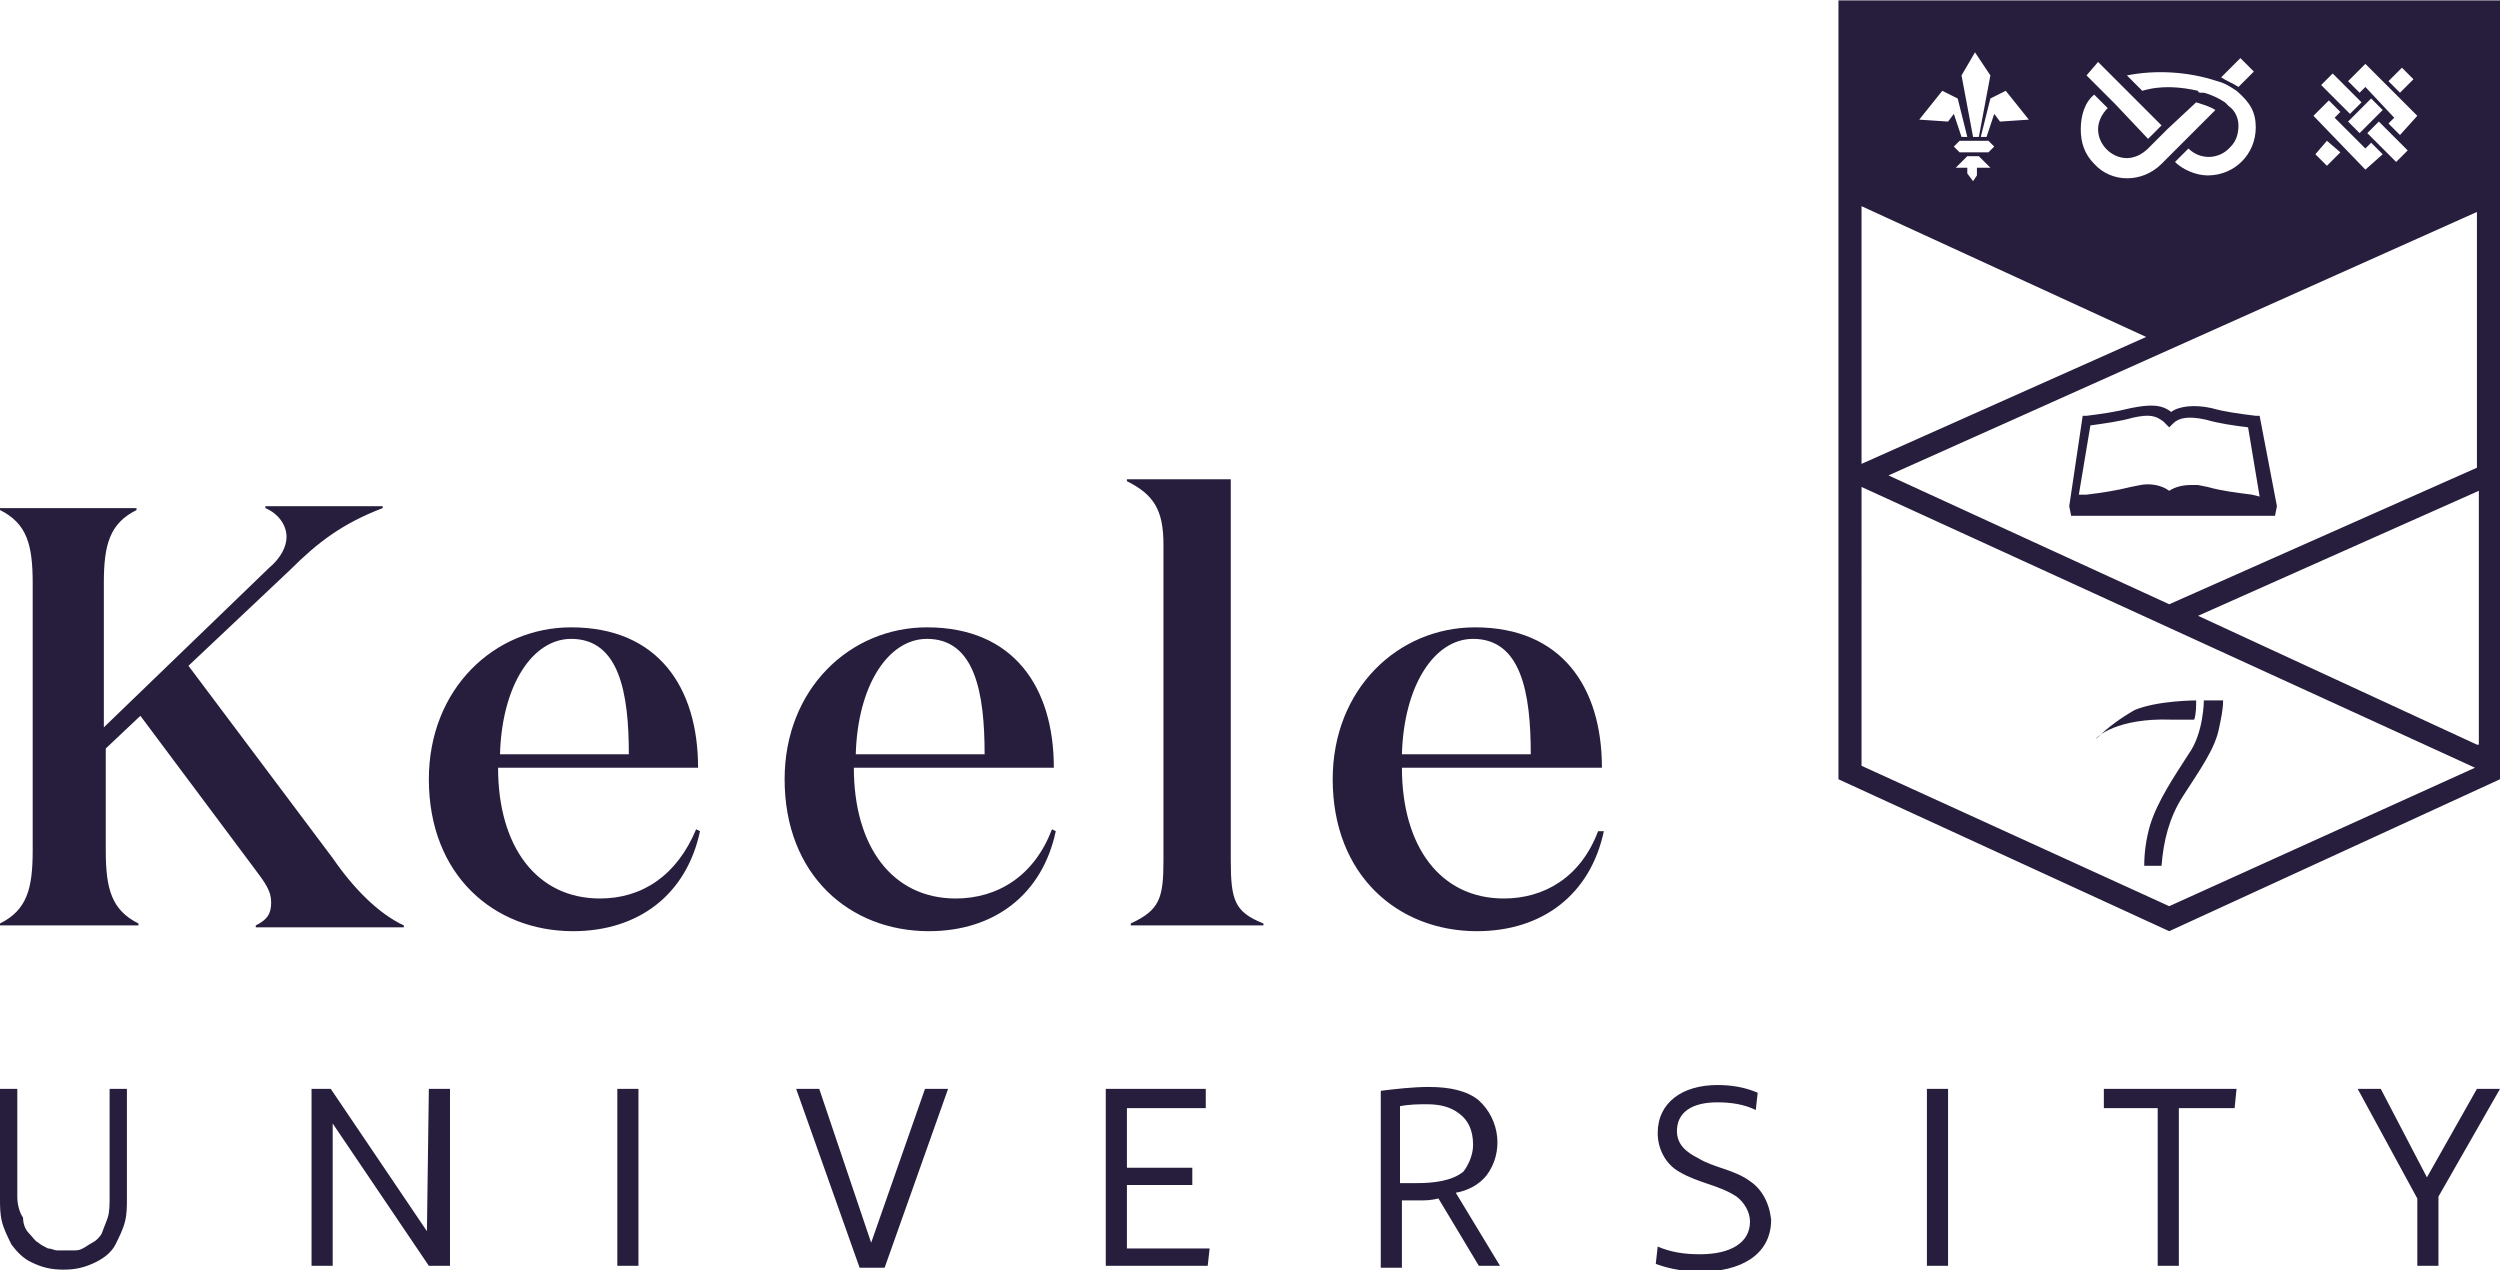 <svg xmlns="http://www.w3.org/2000/svg" width="130" height="66.043" viewBox="0 0 130 66"><g fill="#271E3D"><path d="M17.3 44.6l-7.5-10 5.3-5c1.4-1.4 2.7-2.4 4.8-3.2v-.1h-6.1v.1c.7.3 1.1.9 1.1 1.5 0 .5-.3 1.1-.9 1.6l-8.6 8.3v-7.5c0-2 .3-3.1 1.7-3.8v-.1H0v.1c1.4.7 1.7 1.8 1.7 3.8v13.9c0 2-.3 3.1-1.7 3.8v.1h7.2V48c-1.4-.7-1.7-1.8-1.7-3.8v-5.3l1.8-1.7 5.9 7.9c.6.8.9 1.2.9 1.8s-.2.9-.8 1.2v.1H21v-.1c-1.3-.6-2.6-1.9-3.7-3.5zM31.2 46.7c-3.3 0-5.3-2.7-5.3-6.8h10.4c0-4.2-2.1-7.3-6.6-7.3-4 0-7.4 3.2-7.4 7.9 0 5 3.4 7.9 7.5 7.9 3.4 0 5.9-1.9 6.6-5.2l-.2-.1c-1 2.4-2.8 3.6-5 3.6zm-1.5-13.5c2.5 0 3 2.8 3 6H26c.1-3.6 1.7-6 3.7-6zM49.7 46.7c-3.3 0-5.3-2.7-5.3-6.8h10.4c0-4.2-2.1-7.3-6.6-7.3-4 0-7.4 3.2-7.4 7.9 0 5 3.4 7.9 7.5 7.9 3.4 0 5.9-1.9 6.6-5.2l-.2-.1c-.9 2.4-2.8 3.6-5 3.6zm-1.5-13.5c2.5 0 3 2.8 3 6h-6.7c.1-3.6 1.7-6 3.7-6zM64 44.7V24.9h-5.4v.1c1.4.7 1.9 1.5 1.9 3.3v16.4c0 2-.2 2.6-1.7 3.3v.1h6.9V48c-1.5-.6-1.7-1.2-1.7-3.3zM83.1 43.2c-.9 2.4-2.8 3.5-4.9 3.5-3.3 0-5.3-2.7-5.3-6.8h10.4c0-4.2-2.1-7.3-6.6-7.3-4 0-7.4 3.2-7.4 7.9 0 5 3.4 7.9 7.5 7.9 3.4 0 5.9-1.9 6.6-5.2h-.3zm-6.5-10c2.5 0 3 2.8 3 6h-6.7c.1-3.6 1.7-6 3.7-6zM5.7 62.2c0 .4 0 .8-.1 1.1s-.2.5-.3.8c-.1.2-.3.4-.5.5s-.3.2-.5.3-.3.1-.5.1H3c-.2 0-.3-.1-.5-.1-.2-.1-.4-.2-.5-.3-.2-.1-.3-.3-.5-.5s-.3-.5-.3-.8c-.2-.3-.3-.7-.3-1.1v-5.6H0v5.7c0 .4 0 .8.1 1.2s.3.8.5 1.2c.3.4.6.7 1 .9.6.3 1.1.4 1.7.4s1.1-.1 1.7-.4c.4-.2.8-.5 1-.9s.4-.8.5-1.2.1-.8.1-1.2v-5.7h-.9v5.6zM22.2 64l-5-7.4h-1v9.2h1.1v-7.4l5 7.4h1.1v-9.2h-1.1l-.1 7.4zM32.1 56.6h1.1v9.2h-1.1zM45.3 64.6l-2.7-8h-1.2l3.3 9.3H46l3.3-9.3h-1.2zM58.6 61.6H62v-.9h-3.4v-3.1h4.1v-1h-5.2v9.2h5.3l.1-.9h-4.3zM77.3 61.1c.9-1.2.7-2.9-.4-3.9-.6-.5-1.5-.7-2.6-.7-.8 0-1.7.1-2.5.2v9.2h1.1v-3.5h.9c.3 0 .6 0 1-.1l2.1 3.5H78L75.7 62c.6-.1 1.2-.4 1.6-.9zm-3.6.4h-.9v-4c.5-.1 1-.1 1.4-.1.6 0 1.2.1 1.7.5.4.3.7.8.7 1.6 0 .5-.2 1-.5 1.4-.6.5-1.6.6-2.4.6zM91 61.4c-.8-.6-1.9-.7-2.7-1.2-.6-.3-1.1-.7-1.1-1.4 0-1 .8-1.5 2.1-1.5.7 0 1.4.1 2 .4l.1-.9c-.7-.3-1.4-.4-2.1-.4-1.8 0-3.1.9-3.1 2.5 0 .8.4 1.6 1.1 2 1 .6 2.1.7 3 1.3.4.3.7.8.7 1.3 0 1.1-1 1.7-2.6 1.7-.8 0-1.5-.1-2.2-.4l-.1.9c.8.3 1.6.4 2.4.4 1.9 0 3.6-.8 3.6-2.7-.1-.9-.5-1.6-1.1-2zM100.2 56.6h1.1v9.2h-1.1zM109.4 57.6h2.8v8.2h1.1v-8.2h2.9l.1-1h-6.9zM128.8 56.6l-2.6 4.6-2.4-4.6h-1.2l3.1 5.7v3.5h1.1v-3.6l3.2-5.6zM95.6 0v40.5l17.2 7.9 17.2-7.9V0H95.6zm29.3 3.5l.6.6-.7.7-.6-.6.7-.7zm-1.9-.2l2.7 2.7-.9 1-.6-.6.3-.3-1.5-1.6-.3.3-.6-.6.9-.9zm.7 3l1.5 1.5-.6.6-1.5-1.5.6-.6zm-1 .6l-.6-.6 1.2-1.2.6.6-1.2 1.2zm-1.4-3.1l1.5 1.5-.6.6-1.5-1.5.6-.6zm-.2 1.4l.6.6-.3.3 1.6 1.6.3-.3.6.6-.9.8-2.7-2.8.8-.8zm.6 2.7l-.7.7-.6-.6.6-.7.7.6zM116.5 3l.7.7-.8.8c-.3-.2-.6-.3-.9-.5l1-1zm-1.2 1.2c.4.1.7.3 1 .5.7.6 1 1.1 1 1.9 0 1.4-1.1 2.5-2.5 2.5-.6 0-1.3-.3-1.7-.7l.7-.7c.6.6 1.6.6 2.2-.1.3-.3.4-.7.4-1.1s-.2-.8-.5-1l-.2-.2c-.3-.2-.7-.4-1.1-.5h-.1c-.1 0-.2 0-.2-.1-.9-.2-1.9-.3-2.9 0l-.8-.8c1.5-.3 3.2-.2 4.7.3zm-6.2-1l3.3 3.3-.7.7-1.7-1.8-1.5-1.5.6-.7zm-.2 1.7l.7.7c-.3.3-.5.7-.5 1.1 0 .8.7 1.5 1.5 1.5.4 0 .8-.2 1.1-.5l1-1 1.5-1.4c.3.1.7.2 1 .4l-2.8 2.8c-1 1-2.6 1-3.5 0-.5-.5-.7-1.1-.7-1.8s.2-1.4.7-1.8zm-4.6-.2l1.2 1.5-1.5.1-.3-.4-.4 1.2h-.3l.5-2 .8-.4zm-2.6 4l.6-.6h.6l.6.6h-.7v.4l-.2.3-.3-.4v-.3h-.6zm1.7-.8h-1.5l-.3-.3.3-.3h1.5l.3.3-.3.3zm-.7-5.2l.8 1.2-.6 3.2h-.3l-.6-3.2.7-1.2zm-1.7 2l.8.4.5 2h-.3l-.4-1.2-.3.4-1.5-.1 1.2-1.5zm-4.2 6l14.8 6.8-14.8 6.6V10.7zm16 36.4l-16-7.3V25.3l31.9 14.6-15.9 7.2zm16-8.4L114.3 32l14.6-6.5v13.2zm-16-7.3l-14.6-6.7L128.8 11v13.3l-16 7.1z"></path><path d="M117.5 21.6h-.2c-.8-.1-1.6-.2-2.3-.4-.9-.2-1.7-.1-2.1.2-.5-.4-1.1-.4-2.1-.2-.8.2-1.5.3-2.3.4h-.2l-.7 4.7.1.5h10.6l.1-.5-.9-4.7zm-.4 4.1c-.8-.1-1.6-.2-2.3-.4l-.5-.1h-.4c-.4 0-.8.1-1.1.3-.4-.3-1-.4-1.5-.3l-.5.1c-.8.2-1.5.3-2.3.4h-.4l.6-3.6c.7-.1 1.5-.2 2.2-.4.9-.2 1.2-.1 1.6.2l.3.3.2-.2c.3-.3.8-.4 1.7-.2.7.2 1.4.3 2.2.4l.6 3.6-.4-.1zM112.9 37.4h1.2c.1-.3.1-.7.1-1 0 0-2 0-3.2.5-.7.4-1.4.9-2 1.5 0-.1 1.1-1.1 3.9-1M115.6 36.4c0 .5-.1.9-.2 1.4-.2 1.1-1 2.2-1.9 3.6-.7 1.1-1 2.3-1.1 3.6h-.9c0-.7.1-1.4.3-2.1.4-1.3 1.3-2.6 2-3.7.8-1.1.8-2.8.8-2.8h1z"></path></g></svg>